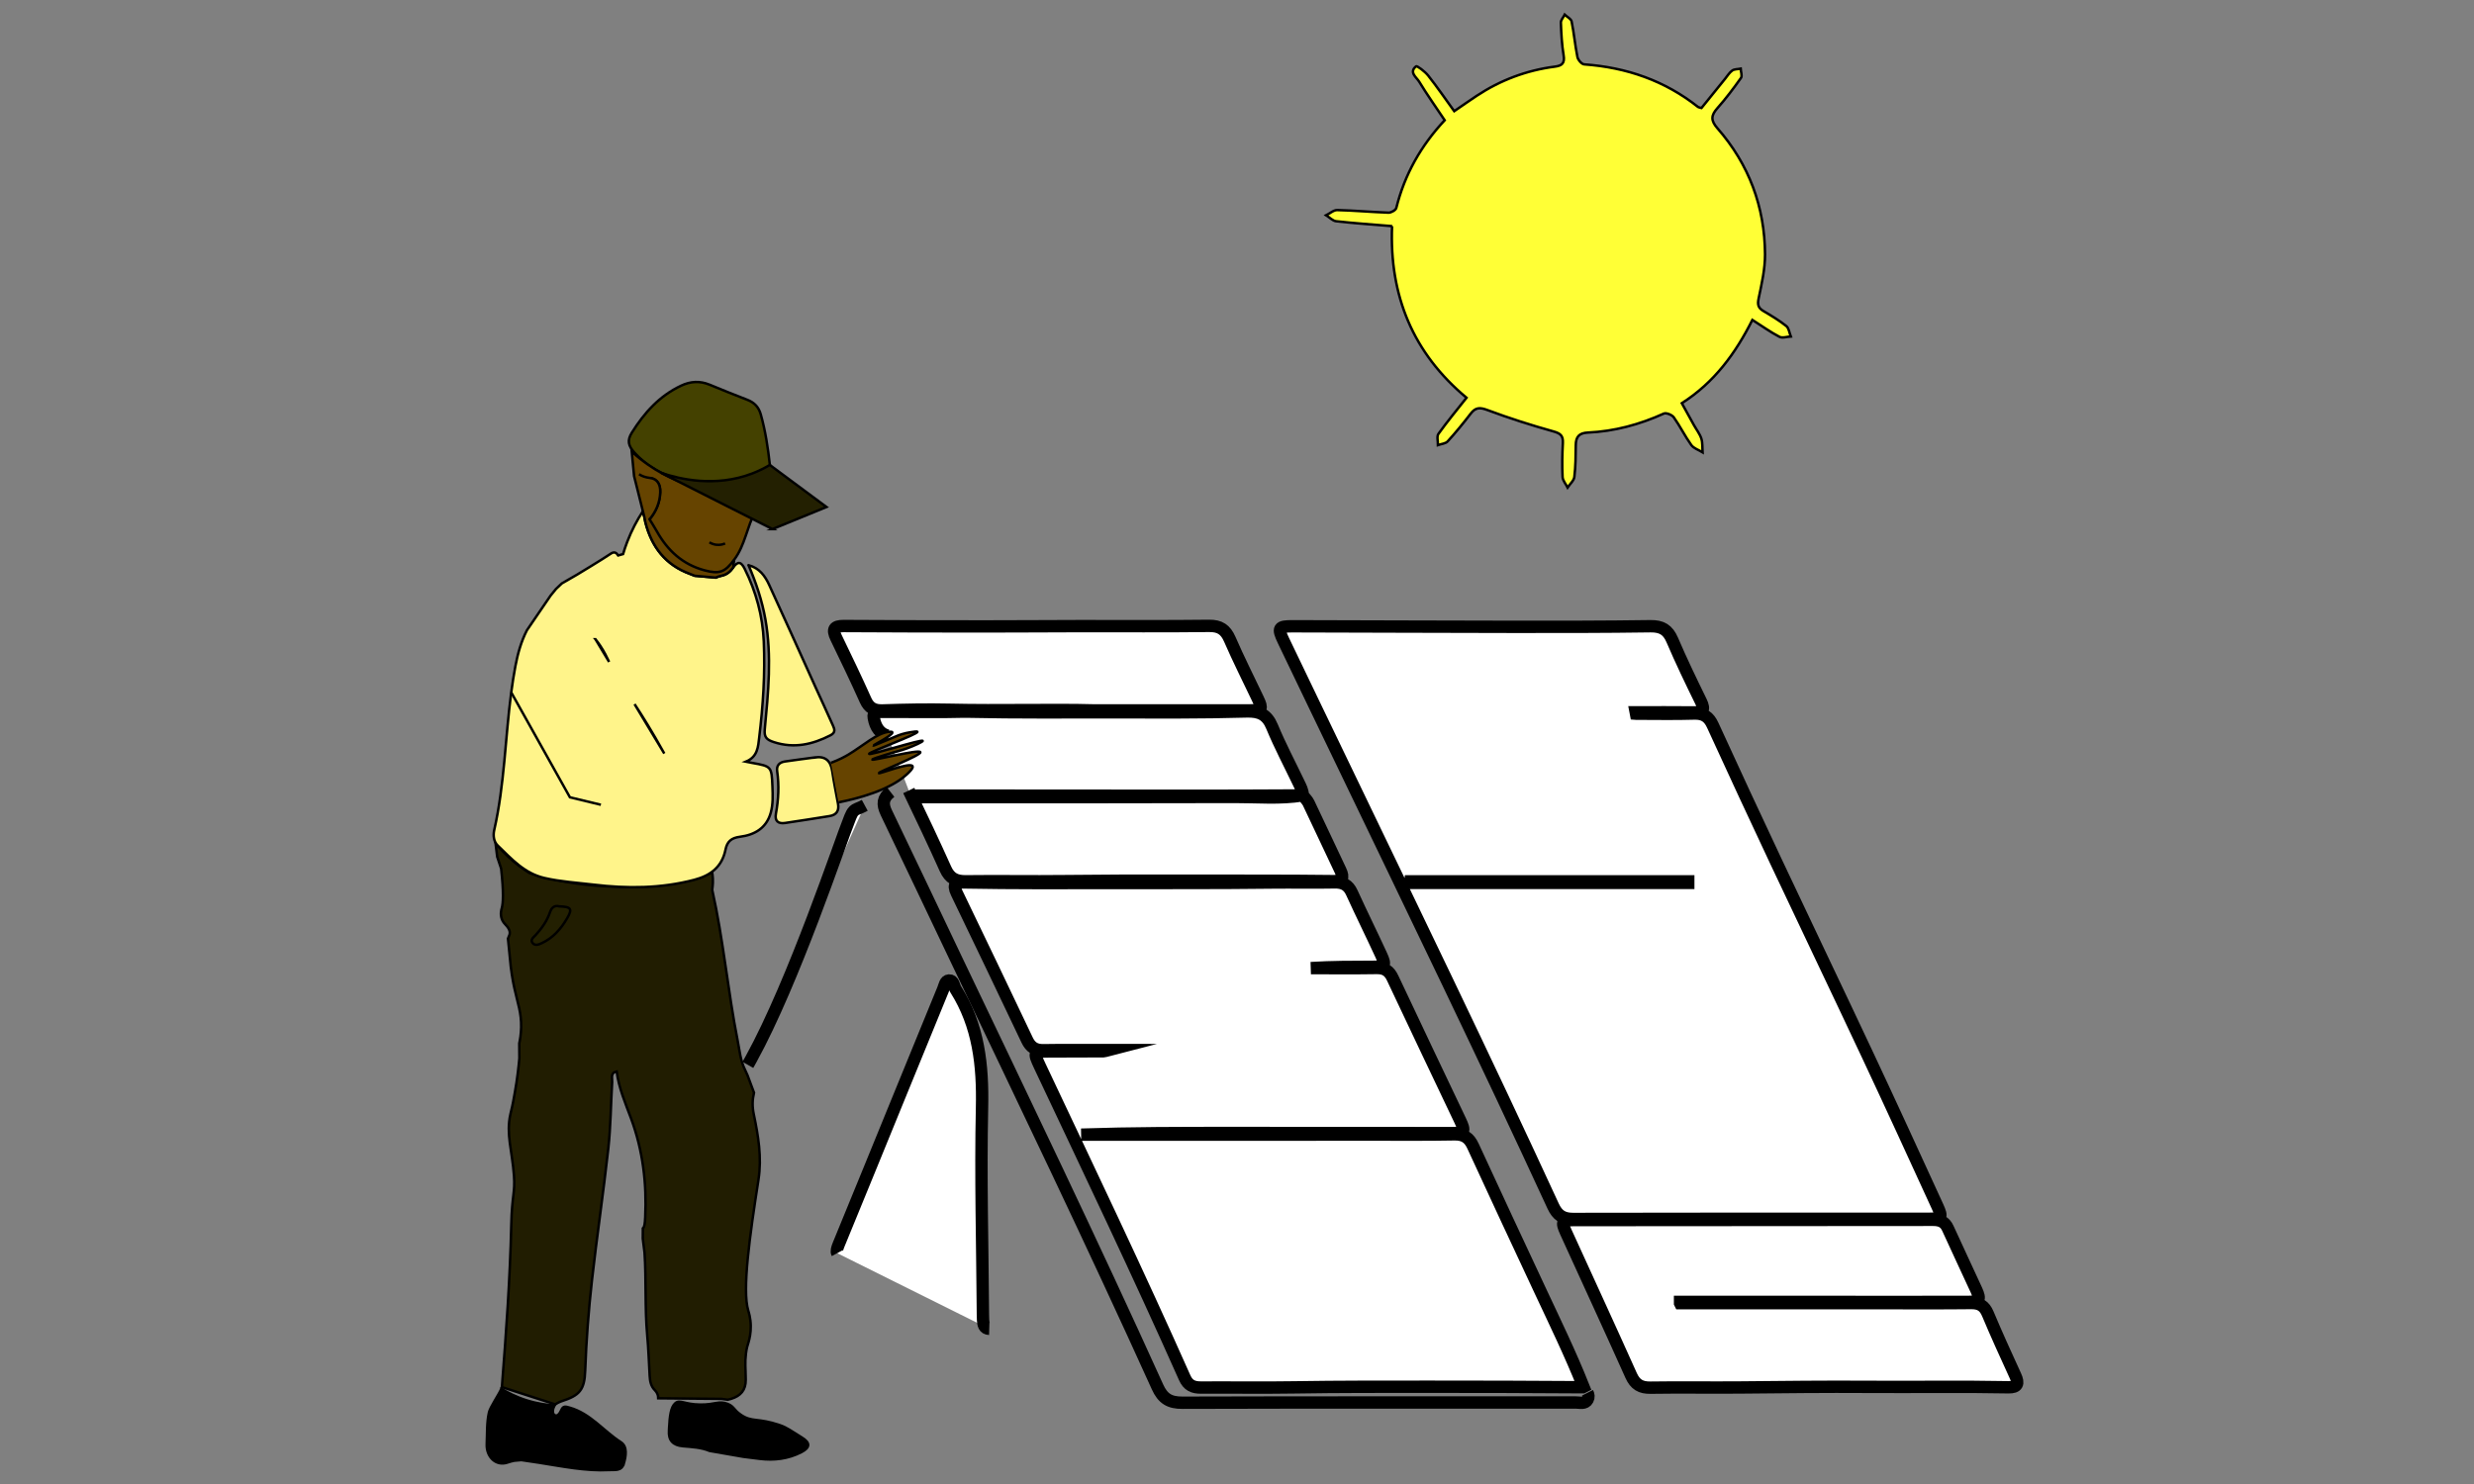 <?xml version="1.0" encoding="UTF-8"?>
<svg id="Calque_5" data-name="Calque 5" xmlns="http://www.w3.org/2000/svg" viewBox="0 0 1000 600">
  <rect x="0" y="0" width="1000" height="600" fill="#808080" stroke="none"/>
  <defs>
    <style>
      .cls-1 {
        fill: #000;
      }

      .cls-1, .cls-2, .cls-3, .cls-4, .cls-5, .cls-6, .cls-7, .cls-8, .cls-9, .cls-10 {
        stroke: #000;
        stroke-miterlimit: 10;
      }

      .cls-2 {
        fill: #fff;
      }

      .cls-2, .cls-8 {
        stroke-width: 5px;
      }

      .cls-3 {
        fill: #640;
      }

      .cls-4, .cls-8 {
        fill: none;
      }

      .cls-5 {
        fill: #444100;
      }

      .cls-6 {
        fill: #211d01;
      }

      .cls-7 {
        fill: #ffff36;
      }

      .cls-9 {
        fill: #232001;
      }

      .cls-10 {
        fill: #fff48a;
      }
    </style>
  </defs>
  <path class="cls-2" d="M661.36,288.56c7.82,0,15.65.17,23.46-.07,3.81-.12,5.92,1.33,7.48,4.74,8.48,18.52,17.04,37,25.72,55.43,12.19,25.9,24.58,51.72,36.74,77.64,9.59,20.44,18.99,40.97,28.39,61.5,2.05,4.48,1.65,4.96-3.37,4.96-47.97.01-95.94-.04-143.9.08-4.17.01-6.38-1.49-8.1-5.21-27.66-60.06-56.55-119.53-85.2-179.12-7.93-16.49-15.9-32.97-23.79-49.48-2.47-5.16-2.03-5.83,3.63-5.82,29.66.06,59.33.2,88.99.23,18.58.02,37.16.02,55.73-.25,4.49-.06,7.01,1.4,8.79,5.56,3.6,8.41,7.57,16.66,11.6,24.88,1.72,3.5.62,4.44-2.86,4.4-7.81-.09-15.62-.03-23.44-.03.04.19.08.37.11.56ZM570.09,356.35l-.07.62h112.38c0-.21,0-.41,0-.62h-112.31Z"/>
  <path class="cls-2" d="M639.74,560.87c-20.63-.16-41.27-.19-61.9-.2-18.28,0-36.58-.03-54.86.26-12.52.2-25.04,0-37.56.07-3.13.02-5.19-.88-6.57-3.98-18.82-42.35-38.81-84.16-58.58-126.07-2.65-5.63-2.47-5.81,3.68-5.84,7.38-.03,14.76-.04,22.15-.07.28,0,.56-.13,1.88-.47-9.44,0-17.84-.09-26.23.05-3.23.05-5.19-1.17-6.57-4.08-9.43-19.87-18.92-39.71-28.48-59.52-1.81-3.75-.07-4.29,3.13-4.24,19.62.36,39.26.27,58.87.24,21.83-.03,43.67.06,65.5-.2,8.41-.1,16.83.1,25.24-.07,3.37-.07,5.53,1.01,6.97,4.16,3.86,8.46,7.99,16.79,11.88,25.24,1.93,4.2,1.5,4.72-3.27,4.74-8.38.03-16.76,0-25.14.53,8.85,0,17.71.09,26.55-.05,3.23-.05,5.1,1.11,6.49,4.09,9.02,19.25,18.21,38.41,27.31,57.62,2.1,4.43,1.71,5.04-3.26,5.04-29.67.01-59.34-.03-89.01-.04-20.31,0-40.62,0-60.93.68,17.4,0,34.81,0,52.21,0,21.83,0,43.65-.01,65.48-.03,11.05,0,22.11.1,33.16-.11,3.79-.07,5.93,1.32,7.5,4.73,8.93,19.45,18,38.83,27.06,58.22,6.06,12.96,12.33,25.83,17.62,39.14l-.31.16Z"/>
  <path class="cls-2" d="M338.41,506.67c-.38-.7-.08-1.88.58-3.48,8.32-20.2,16.56-40.43,24.82-60.66,5.81-14.21,11.6-28.43,17.44-42.63.54-1.32.81-3.41,2.33-3.49,1.95-.1,1.89,2.27,2.71,3.57,9.3,14.68,11.03,30.78,10.65,47.85-.61,27.88.17,55.79.36,83.68,0,.74,0,1.48.06,2.21.13,1.68.35,3.48,2.5,3.54"/>
  <path class="cls-4" d="M224.39,567.82c-.04.06-.09.12-.13.18M224.21,568.06s-.07.1-.11.15M202.72,561.29c-.03.06-.05.12-.08.19M202.86,560.85c-.02.09-.04.19-.09.29"/>
  <path class="cls-6" d="M306.58,476.95c-3.54,22.7-6.64,44.68-4.14,52.91.17.56.97,2.97,1.02,6.25.04,2.82-.48,5.09-.88,6.48-.4,1.16-.83,2.74-1.06,4.63-.49,4.02-.12,5.78-.09,10.63.04,4.15-2.02,6.53-5.91,7.72-.45.13-.9.26-1.36.36l-2.53-.35c-8.53-.08-17.05-.15-25.58-.23,0-.4-.04-1.01-.31-1.69-.36-.91-.94-1.47-1.1-1.64-1.55-1.56-1.92-3.58-2.04-5.7-.3-5.45-.5-10.91-.99-16.34-1.02-11.15-.35-22.37-1.09-33.54-.09-.72-.22-1.75-.31-2.46-.13-1.08-.27-2.15-.4-3.22l.03-4.13c.66-.48.82-1.87.95-4.44.66-13.71-.93-27.05-5.73-40.03-2.29-6.18-4.95-12.3-5.8-18.95-2.63.55-1.72,2.71-1.82,4.28-.55,8.98-.58,18.01-1.57,26.94-1.96,17.74-4.6,35.41-6.59,53.14-1.37,12.16-2.3,24.37-2.74,36.62-.27,7.82-2.29,10.03-9.59,12.36-.83.27-2.51,1.17-2.57,1.24l-21.53-6.97c.03-.09.04-.17.04-.24,1.69-21.78,3.28-43.55,3.77-65.4.27-11.97,1.6-12.79,1.09-19.89-.74-10.18-3.25-16.68-1.45-24.77.7-3.17.66-2.29,1.81-8.82,1.03-5.83,1.54-10.63,1.82-13.8-.02-2.02-.03-4.04-.04-6.07.3-1.39.7-3.65.76-6.44.13-6-1.39-9.66-2.76-15.99-.61-2.81-1.39-7.06-1.82-12.44-.25-2.5-.5-4.99-.75-7.49.11-.35.25-.69.43-1.04.95-1.81-.36-3.48-1.57-4.75-.66-.69-1.09-1.39-1.35-2.13-.7-1.95-.17-3.83,0-4.4.54-1.98.82-6.18-.27-15.99-.53-1.59-1.06-3.17-1.59-4.76-.23-1.84-.45-3.69-.68-5.54,1.9,2.33,4.35,4.97,7.47,7.57,2.17,1.82,4.29,3.31,6.22,4.53,8.11,2.49,18.91,4.92,31.78,5.43,17.81.71,32.41-2.53,42.13-5.55.07.46.19,1.3.25,2.37.13,2.49-.3,4.36-.23,4.68,4.51,20.17,6.28,40.81,10.29,61.08.76,3.83,1.05,7.8,2.99,11.7l.93,2.01c.89,2.37,1.76,4.75,2.65,7.12-.69,2.86-.74,5.66-.09,8.73,1.82,8.69,3.3,17.49,1.9,26.37Z"/>
  <path class="cls-1" d="M323.85,587.16c-5.27,2.69-10.95,3.39-16.81,2.66-2.2-.27-4.39-.55-6.58-.82-4.54-.79-9.07-1.58-13.62-2.37-3.46-1.44-7.18-1.59-10.84-1.91-3.91-.34-5.92-2.34-5.6-6.38.03-.3.02-.59.04-.89.25-4.89.68-8.58,2.54-10.14,1.89-1.58,3.61.53,10.1.59,5.94.06,7.5-1.67,11.01-.3,2.7,1.06,2.32,2.32,5.33,4.39,4.59,3.16,6.72,1.12,15.8,4.22,3.07,1.05,4.88,2.56,8.88,4.99,3.47,2.11,3.45,4.08-.25,5.96Z"/>
  <path class="cls-1" d="M252.14,591.75c-.89,3.11-3.58,2.47-5.88,2.6-9.52.5-19.05-1.5-28.47-2.97-1.41-.21-3.89-.59-7.04-1.05l-2.89.25c-.89.18-1.8.43-2.71.74-4.76,1.61-8.65-2.37-8.41-7.5.2-4.27-.04-8.58.91-12.79.48-2.08,3.98-7.18,5-9.53,2.49,1.53,5.92,3.32,10.23,4.67,4.38,1.38,8.28,1.89,11.24,2.05-.78,1.59-.88,3.12-.15,3.77,1.26,1.11,2.39-.71,2.87-1.81.82-1.89,1.74-1.53,3.4-1.06,8.45,2.38,13.69,9.47,20.69,13.96,2.77,1.78,2.1,5.63,1.22,8.68Z"/>
  <path class="cls-2" d="M358.82,297.44c-3.03-.77-4.95-3.22-5.64-7.24-.42-2.41,1.19-2.38,2.65-2.38,8.71-.02,17.41.03,26.12.03,3.37,0,6.75-.18,10.12-.1,18.71.42,37.44.23,56.14.26,18.58.03,37.18.15,55.76-.37,5.06-.14,8.15,1.21,10.2,6.15,3.21,7.76,7.17,15.21,10.79,22.8.76,1.59,1.63,3.16,1.63,5.01-13.26.05-26.53.14-39.79.14-28.93,0-57.86-.04-86.8-.06-9.15,0-18.31,0-27.46,0,0,.21,0,.41,0,.62.73,0,1.47,0,2.2,0,41.48-.01,82.96.05,124.44-.09,9.12-.03,18.29.85,27.38-.64.81,1.03,1.84,1.96,2.39,3.12,4.33,9.05,8.53,18.16,12.85,27.22,1.44,3.01.78,4.4-2.7,4.35-19.47-.25-38.95-.13-58.42-.19-16.8-.05-33.62-.02-50.43.18-13.28.16-26.56-.1-39.84.07-4.06.05-6.54-1.21-8.26-5.04-4.76-10.64-9.79-21.16-14.82-31.67"/>
  <path class="cls-2" d="M679.1,526.89c27.25,0,54.5,0,81.75,0,11.96,0,23.91.08,35.87-.06,3.41-.04,5.39,1.09,6.75,4.33,3.54,8.44,7.34,16.77,11.15,25.08,1.46,3.17.92,4.73-2.82,4.65-18.88-.37-37.76-.04-56.64-.17-17.24-.12-34.51.09-51.77.25-12.08.11-24.16-.11-36.23.08-3.94.06-6.2-1.25-7.84-4.9-8.69-19.39-17.6-38.69-26.4-58.03-1.9-4.18-1.51-4.82,3.16-4.83,48.42-.04,96.83-.04,145.25-.1,2.77,0,4.78.7,6.01,3.44,3.76,8.34,7.72,16.59,11.51,24.92,1.81,3.99,1.23,4.81-3.45,4.82-21.26.04-42.51,0-63.77,0-17.51,0-35.03,0-52.54,0,0,.16,0,.33,0,.49Z"/>
  <path class="cls-2" d="M442.58,287.23c-17.32-.47-38.1.19-58.88-.27-8.95-.2-17.97-.02-26.95.28-3.34.11-5.46-.95-6.9-4.17-3.79-8.48-7.83-16.85-11.87-25.21-1.66-3.43-.87-4.77,3.03-4.75,19.16.13,38.32.15,57.49.16,12.53,0,25.05-.1,37.58-.12,17.55-.02,35.09.11,52.64-.1,4.34-.05,6.65,1.48,8.37,5.43,3.52,8.11,7.53,16.01,11.32,24.01,2,4.22,1.71,4.71-3.07,4.72-19.76.03-39.52.01-62.74.01Z"/>
  <path class="cls-8" d="M641.67,563.12c.43.84.59,1.73.06,2.74-1,1.9-3.16,1.18-4.85,1.18-52.98.02-105.96-.06-158.94.1-5.17.02-7.92-1.62-10.07-6.39-26.39-58.35-54.2-116.04-81.79-173.83-9.28-19.44-18.47-38.93-27.82-58.33-1.66-3.45-1.49-5.9,1.7-8.39"/>
  <path class="cls-2" d="M349.54,325.61c-.98.53-2.01,1.01-3.08,1.41-2.02.75-2.53,2.77-3.25,4.53-3.5,8.53-22.29,65.21-39.63,96.69-.61,1.11-1.11,1.99-1.29,2.31"/>
  <path class="cls-5" d="M292.7,196.38c-7.25-.55-14.44-1.24-21.06-3.5-5.56-1.9-10.72-4.91-15.2-9.89-2.49-2.76-3.06-4.85-1.03-8.09,5.04-8.05,11.15-14.83,19.89-18.96,3.83-1.81,7.61-2.02,11.55-.39,5.04,2.09,10.1,4.13,15.2,6.09,2.84,1.09,4.61,2.93,5.45,5.89,1.88,6.7,2.92,13.54,3.68,20.45.38,3.53-1,5.55-4.43,6.49-4.59,1.26-9.22,2-14.03,1.9Z"/>
  <path class="cls-10" d="M302.57,228.51c4.42,1.17,6.69,4.4,8.35,8.01,6.34,13.78,12.52,27.63,18.78,41.45,2.31,5.1,4.68,10.16,6.94,15.28.66,1.48,1.24,2.91-.95,4.03-7.32,3.75-14.74,5.43-22.91,2.76-2.91-.95-3.97-1.96-3.66-5.18,1.42-14.8,2.9-29.61.26-44.45-1.34-7.55-3.75-14.75-6.82-21.89Z"/>
  <path class="cls-10" d="M329.11,306.28c4.49-.73,6.65,1.27,7.29,5.61.64,4.37,1.53,8.7,2.32,13.05.52,2.85-.58,4.57-3.48,5.02-5.97.94-11.93,1.92-17.9,2.78-2.79.4-4.26-.75-3.71-3.78,1.05-5.69,1.33-11.4.5-17.15-.34-2.37.96-3.6,3.17-3.93,3.93-.58,7.87-1.08,11.81-1.61Z"/>
  <path class="cls-3" d="M335.84,308.43c3.26-1.19,5.67-2.5,7.16-3.39,5.8-3.46,11.64-8.87,16.57-9.18.61-.04,1.05.01,1.13.23.42,1.04-7.8,5.17-7.69,5.37.08.15,4.69-1.95,9.78-4.01.49-.2,2.48-.99,5.2-1.41,1.27-.2,2.74-.43,2.83-.17.33.98-19.75,8.21-19.51,8.93.25.73,21.38-6.08,21.66-5.26.12.34-3.44,1.98-6.39,3.05-2.89,1.05-4.17,1.19-8.75,2.62-2.05.64-5.33,1.67-5.27,1.9.14.56,19.04-4.32,19.45-3,.4,1.29-17,7.94-16.79,8.48.18.46,12.69-4.61,13.65-2.81.42.79-1.56,2.61-2.34,3.32-7.05,6.45-19.81,9.75-27.59,11.31"/>
  <path class="cls-9" d="M225.94,366.44c4.97.15,5.51,1.02,3.29,4.83-2.48,4.26-5.61,7.89-10.18,10.03-1.19.56-2.68,1.21-3.69.06-1.25-1.42.36-2.42,1.15-3.29,2.49-2.75,4.61-5.72,5.8-9.25.69-2.04,1.97-2.82,3.62-2.39Z"/>
  <path class="cls-7" d="M562.72,91.43c-7.97-.66-15.32-1.16-22.64-1.98-1.42-.16-2.7-1.58-4.04-2.41,1.5-.74,3.01-2.14,4.49-2.1,6.92.16,13.82.81,20.74,1.04,1.06.03,2.91-1.04,3.12-1.91,3.35-13.48,9.94-25.16,19.56-35.46-3.53-5.27-7.1-10.31-10.3-15.57-1.11-1.82-4.26-3.81-1.27-6.22.4-.32,3.6,2.1,4.89,3.73,3.64,4.6,6.96,9.46,10.53,14.4,3.28-2.24,6.15-4.26,9.07-6.2,9.63-6.36,20.17-10.33,31.61-11.81,2.88-.37,4.08-1.36,3.54-4.57-.72-4.35-.95-8.8-1.11-13.21-.04-1.06,1.01-2.15,1.55-3.23.97.91,2.57,1.68,2.79,2.74.97,4.76,1.39,9.62,2.35,14.38.24,1.17,1.72,2.9,2.72,2.97,17.08,1.23,32.57,6.54,46.07,17.26.21.16.55.16,1.36.38,3.09-3.82,6.31-7.82,9.55-11.82.93-1.15,1.72-2.5,2.88-3.32.88-.62,2.26-.53,3.41-.76.07,1.27.7,2.93.12,3.74-2.98,4.21-6.09,8.35-9.52,12.21-2.62,2.95-2.77,4.97,0,8.15,12.73,14.55,19.14,31.72,19.24,51,.03,5.96-1.37,11.98-2.6,17.87-.52,2.49-.14,3.79,1.97,5.03,3.17,1.87,6.36,3.78,9.23,6.07,1.05.84,1.23,2.77,1.81,4.21-1.55.08-3.41.75-4.59.13-3.62-1.9-6.97-4.3-10.93-6.83-6.86,13.61-15.39,25.28-28.52,33.68,1.7,3.08,3.29,5.99,4.9,8.88,1,1.8,2.35,3.49,2.98,5.41.56,1.72.36,3.69.49,5.55-1.54-.95-3.56-1.56-4.54-2.92-2.57-3.59-4.52-7.61-7.08-11.21-.72-1.01-3.06-1.95-4.02-1.52-9.78,4.43-19.97,7.19-30.69,7.68-3.59.16-4.89,1.73-4.91,5.12-.03,4.28-.06,8.58-.57,12.81-.18,1.51-1.78,2.86-2.73,4.28-.71-1.41-1.96-2.8-2.03-4.25-.22-4.56-.13-9.15.11-13.72.15-2.91-.88-3.88-3.77-4.69-9.03-2.53-17.99-5.38-26.77-8.67-3.04-1.14-4.76-1.06-6.7,1.46-2.97,3.86-6.05,7.64-9.32,11.23-.84.92-2.59,1.02-3.92,1.49.03-1.54-.54-3.51.2-4.54,3.51-4.9,7.37-9.55,11.35-14.59-21.63-18.03-31.23-41.28-30.1-69.39Z"/>
  <path class="cls-10" d="M312.22,318c-.32-8.11-.39-8.16-8.18-9.54-.7-.12-1.4-.28-2.57-.51,4.83-1.95,4.96-6.09,5.4-9.76,1.56-12.9,2.43-25.87,1.85-38.86-.45-10.28-3.11-20.08-7.71-29.34-1.37-2.76-2.68-3.32-4.65-.55-1.12,1.58-2.49,2.83-4.54,3.29-1.1.25-1.94.5-2.56.81l-8.45-.75c-.47-.17-1.13-.48-1.94-.77-9.85-3.61-15.44-10.9-17.99-20.82-.04-.15-.07-.27-.09-.39-.21-.93-.29-1.51-.36-1.85-.09-.47-.29-1.14-.78-1.94-2.14,3.33-4.33,7.36-6.15,12.13-.64,1.68-1.19,3.31-1.65,4.87l-1.98.56c-.66-1.02-1.49-1.75-3.02-.7-2.92,2.02-13.62,8.47-13.62,8.47l-6.14,3.54-2.34,2.22-2.21,2.71c-3.19,4.67-6.37,9.35-9.56,14.01-2.37,4.63-3.71,9.51-4.66,14.52-.66,3.53-1.21,7.07-1.68,10.62-2.44,18.51-2.71,37.31-6.87,55.62-.5,2.19-.23,4.7,1.42,6.28,5.57,5.37,10.71,11.24,18.9,13.12,6.53,1.5,13.13,1.88,19.71,2.67,13.73,1.65,27.36,1.59,40.87-1.95,6.59-1.72,11.18-5.27,12.57-12.14.68-3.37,2.33-4.8,5.9-5.26,5.84-.75,10.68-3.47,12.41-9.74.96-3.46.81-7.03.67-10.56ZM240.69,258.45c.79.99,1.39,1.82,1.92,2.61,1.72,2.61,2.56,4.4,3.59,6.55l-5.51-9.16ZM256.49,284.69c3.09,4.68,7.16,11.21,12.02,19.97l-12.02-19.97Z"/>
  <path class="cls-3" d="M262.56,209.96s2,3.18,2.94,4.85c4.36,7.78,10.41,13.39,19.26,15.77,6.12,1.65,8.25.74,12-4.28l-.4,3.14c-1.12,1.58-2.49,2.83-4.54,3.29-1.1.25-1.94.5-2.56.81l-8.45-.75c-.47-.17-1.13-.48-1.94-.77-9.85-3.61-15.44-10.9-17.99-20.82-.15-.74-.3-1.49-.45-2.23-1.38-5.49-2.76-10.98-4.13-16.47-.32-3.3-.63-6.59-.95-9.89,4.75,4.31,9.07,7.01,11.99,8.62,7.46,4.12,24.21,10.38,34.36,10.47,5.22.04,6.05.55,3.63,5.02-3.42,6.32-4.16,13.68-8.58,19.59-3.76,5.02-5.88,5.93-12,4.28-8.85-2.38-14.9-7.99-19.26-15.77-.94-1.67-2.94-4.85-2.94-4.85,2.6-3.16,4.15-6.71,4.31-10.87.05-1.4-.1-3.5-1.64-4.82-.87-.74-1.88-.95-2.49-1.02"/>
  <path class="cls-3" d="M258.32,191.74c1.14.77,2.59,1.29,4.42,1.5,3.03.36,4.25,2.74,4.13,5.85-.16,4.16-1.7,7.71-4.31,10.87"/>
  <polyline class="cls-10" points="206.65 279.96 230.36 322.36 242.88 325.38"/>
  <path class="cls-9" d="M312.24,213.92l-44.89-22.7c7.23,2.43,21.68,5.99,36.75.2,2.6-1,4.95-2.17,7.06-3.43,7.64,5.67,15.27,11.33,22.91,17-7.28,2.98-14.55,5.96-21.83,8.93Z"/>
  <path class="cls-4" d="M286.76,219.27c.52.33,1.45.81,2.71.98,1.7.22,3.03-.27,3.62-.53"/>
</svg>